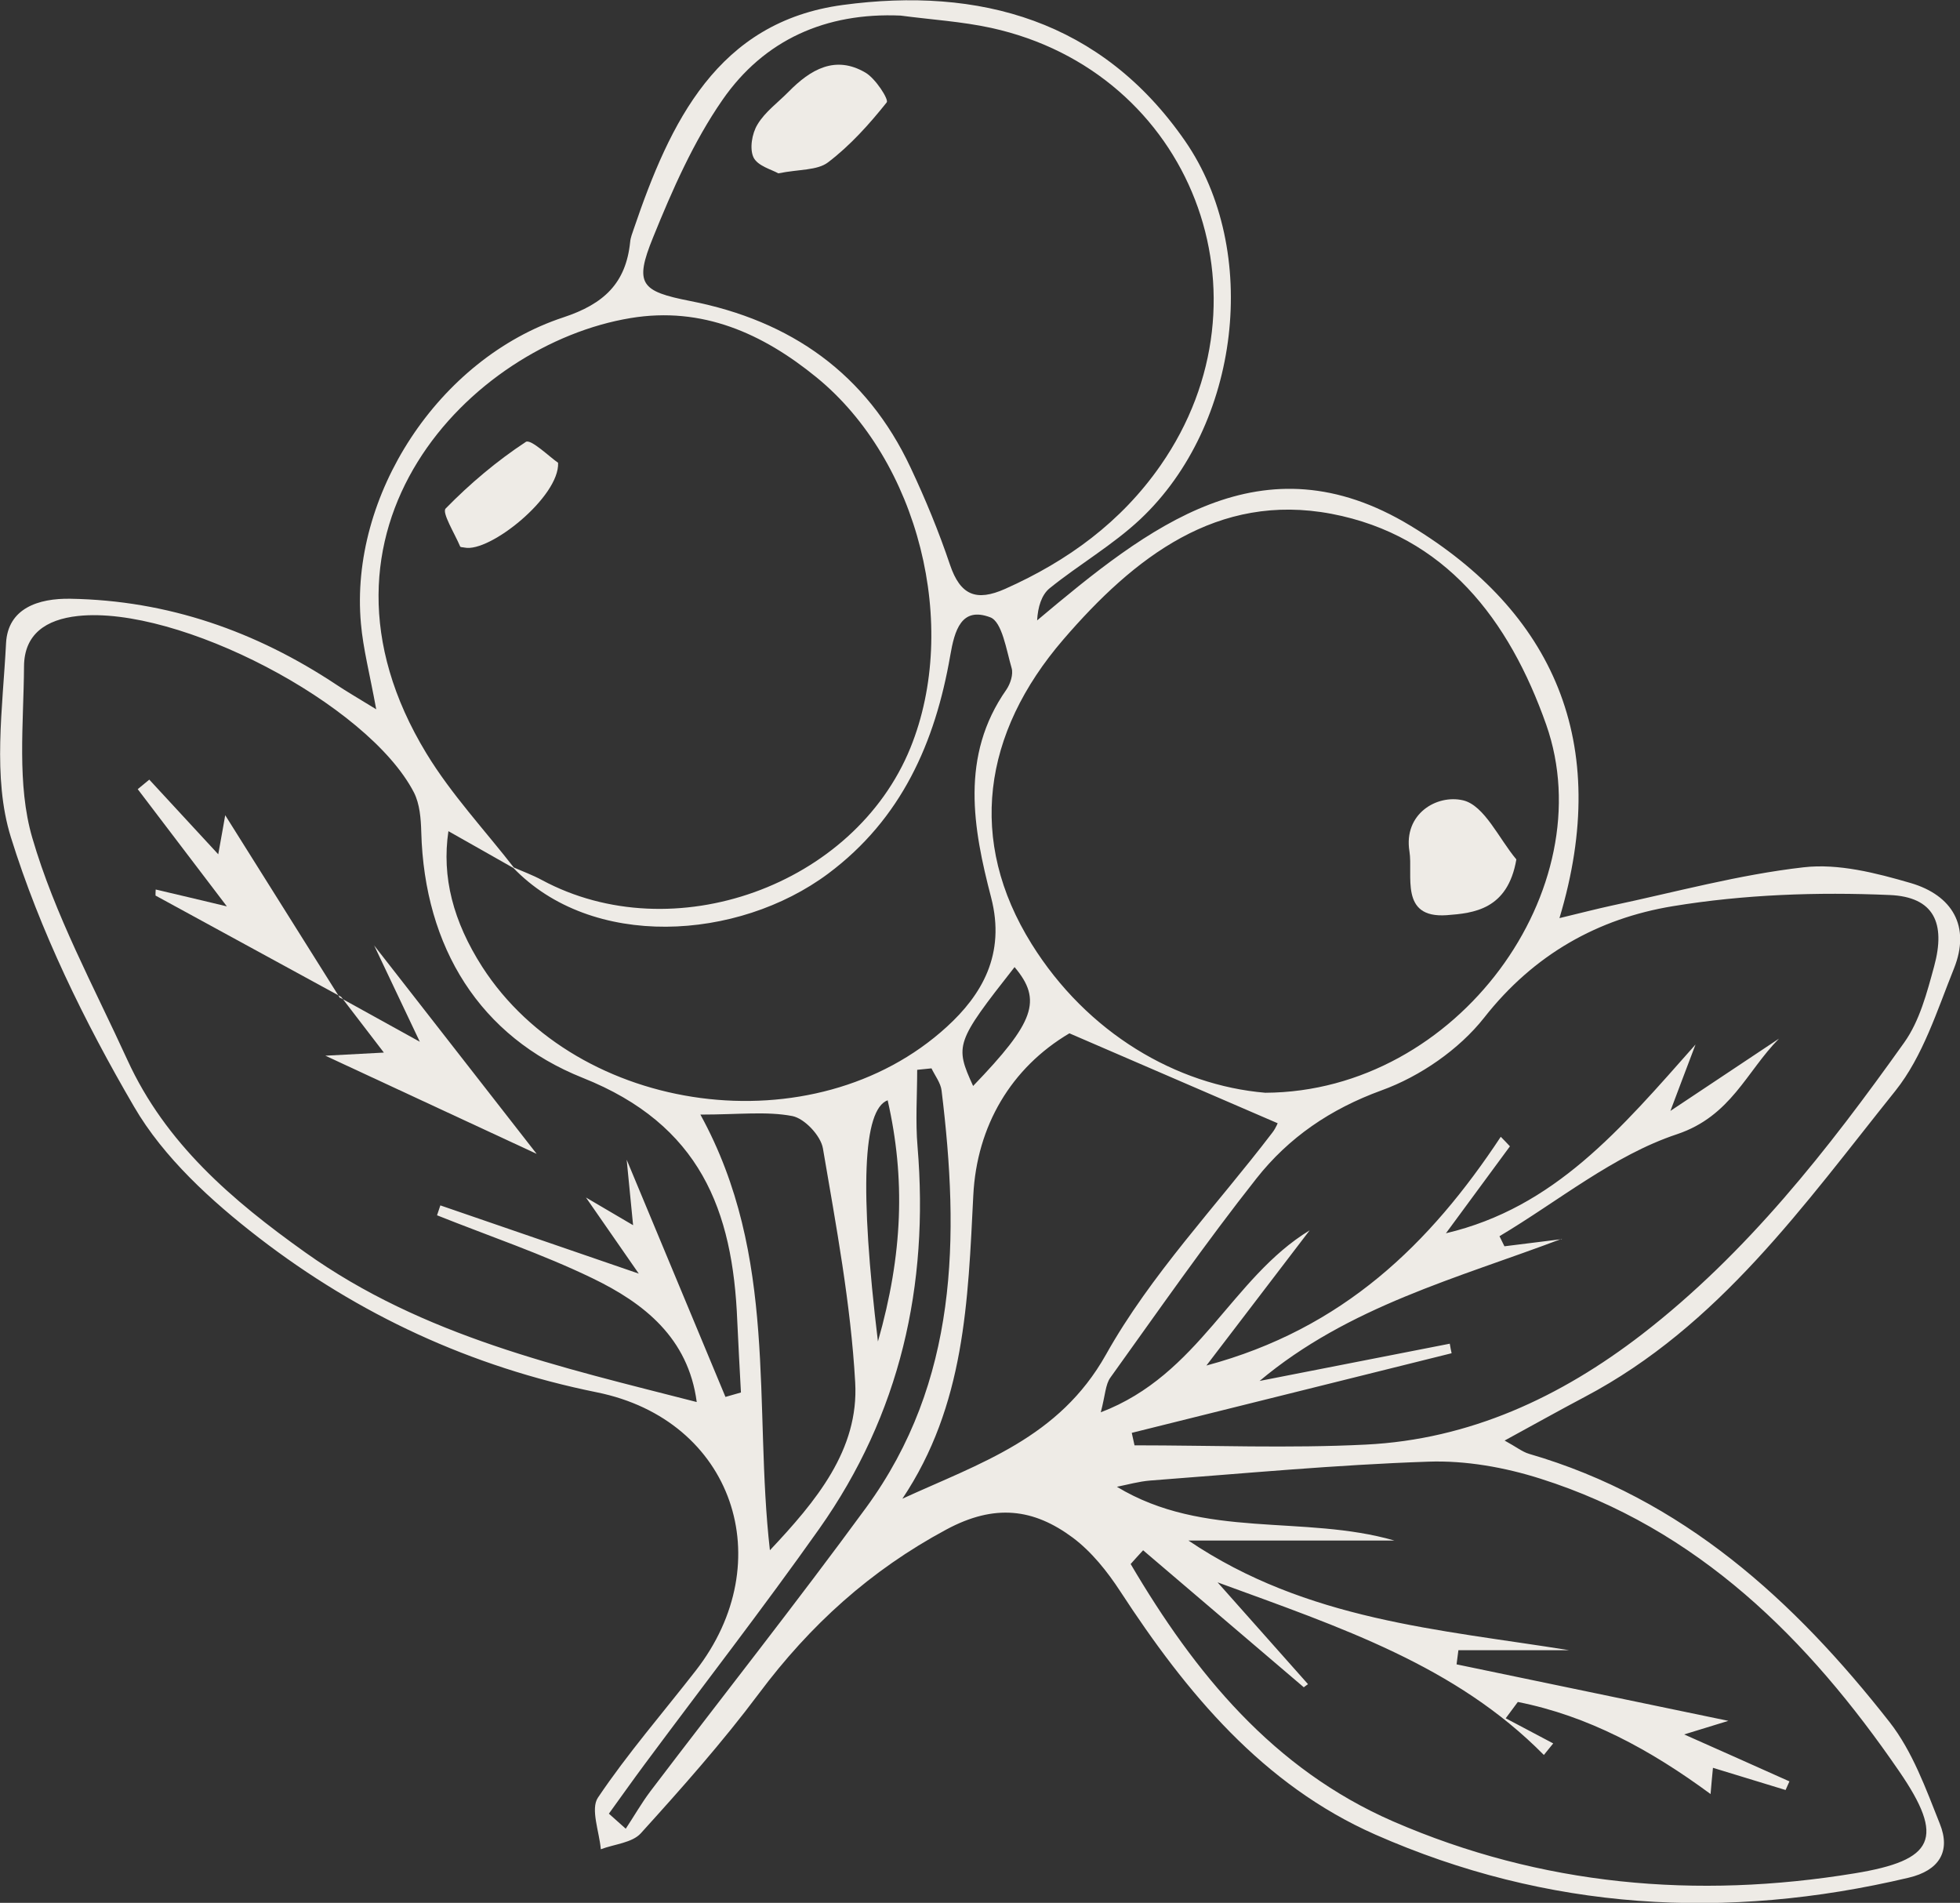 <svg width="239" height="232" viewBox="0 0 239 232" fill="none" xmlns="http://www.w3.org/2000/svg">
<rect x="0" y="0" width="239" height="232" fill="#333333" stroke="none"/>
<g clip-path="url(#clip0_931_5861)">
<path d="M45.868 86.444C45.085 82.15 44.28 79.108 44.011 76.021C42.602 60.455 53.426 43.725 68.701 38.693C73.643 37.06 76.327 34.533 76.841 29.501C76.886 28.964 77.109 28.427 77.288 27.89C81.694 14.941 87.464 2.662 102.783 0.604C119.399 -1.633 134.316 2.46 144.513 17.199C153.727 30.529 151.267 51.799 139.057 63.295C135.702 66.449 131.587 68.82 127.987 71.727C127.003 72.532 126.555 74.008 126.466 75.641C140.041 64.235 153.906 53.141 171.998 64.1C189.33 74.59 196.621 90.47 190.158 111.941C192.841 111.292 194.675 110.822 196.509 110.42C204.314 108.765 212.052 106.64 219.924 105.745C224.173 105.253 228.78 106.439 233.006 107.669C238.016 109.145 240.342 112.903 238.262 118.091C236.204 123.213 234.482 128.782 231.128 132.987C219.991 146.876 209.614 161.682 193.244 170.315C190.158 171.948 187.116 173.648 183.471 175.638C184.902 176.421 185.618 177.003 186.423 177.249C205.164 182.684 218.783 195.119 230.434 209.992C233.208 213.548 234.84 218.089 236.54 222.361C237.904 225.738 236.45 228.064 232.738 228.936C210.486 234.214 188.659 232.917 167.705 223.68C153.973 217.619 144.67 206.391 136.619 194.045C135.031 191.608 133.108 189.192 130.805 187.47C126.041 183.936 121.3 183.31 115.396 186.486C106.115 191.473 98.78 198.138 92.54 206.481C88.09 212.43 83.125 218.022 78.138 223.524C77.087 224.687 74.918 224.843 73.263 225.469C73.084 223.345 71.988 220.571 72.905 219.185C76.528 213.794 80.822 208.852 84.825 203.707C95.224 190.378 89.409 173.111 72.771 169.756C57.407 166.647 43.743 160.296 31.555 150.902C25.763 146.429 19.948 141.128 16.348 134.933C10.287 124.555 4.875 113.484 1.319 102.055C-0.939 94.786 0.335 86.31 0.738 78.415C0.961 74.165 4.674 72.935 8.587 73.002C20.462 73.203 31.197 76.961 41.037 83.492C42.245 84.297 43.519 85.035 45.89 86.489L45.868 86.444ZM62.551 105.723C63.714 106.238 64.944 106.685 66.062 107.289C82.074 115.922 104.17 108.004 111.013 91.185C117.051 76.312 112.042 56.183 99.563 46.007C93.01 40.661 85.63 37.329 76.886 38.782C57.385 42.003 35.446 64.637 51.995 91.856C55.037 96.866 59.151 101.25 62.774 105.924C60.113 104.426 57.474 102.905 54.679 101.339C53.851 106.931 55.26 112.343 58.794 117.868C70.468 136.006 99.272 139.965 115.441 125.204C119.69 121.334 122.664 116.369 120.853 109.413C118.661 101.004 117.051 92.169 122.709 84.095C123.201 83.38 123.581 82.217 123.357 81.456C122.709 79.242 122.195 75.798 120.741 75.261C117.23 73.941 116.402 76.826 115.866 79.958C114.032 90.514 109.939 99.841 100.972 106.528C89.969 114.714 72.145 115.832 62.528 105.745L62.551 105.723ZM88.47 170.315C89.096 170.136 89.723 169.958 90.349 169.779C90.192 166.871 90.036 163.964 89.901 161.056C89.365 147.547 85.384 137.125 71.071 131.421C58.548 126.434 51.749 115.542 51.369 101.451C51.324 99.819 51.19 98.029 50.474 96.62C44.861 85.773 21.692 73.785 9.504 75.104C5.591 75.529 2.952 77.319 2.929 81.255C2.885 88.255 2.035 95.636 3.936 102.145C6.664 111.516 11.45 120.306 15.543 129.252C20.194 139.406 28.267 146.317 37.213 152.691C51.615 162.957 68.321 166.67 84.959 170.942C83.93 163.136 78.541 158.887 72.234 155.845C66.129 152.892 59.621 150.701 53.292 148.173C53.426 147.771 53.561 147.368 53.695 146.966C61.567 149.672 69.416 152.378 77.892 155.286C75.79 152.266 73.979 149.649 71.451 146.004C74.001 147.502 75.343 148.285 77.199 149.381C76.931 146.563 76.707 144.371 76.416 141.396C80.665 151.595 84.557 160.967 88.47 170.338V170.315ZM154.286 133.233C177.858 133.121 195.525 108.228 188.547 88.367C184.03 75.552 176.203 65.286 162.36 62.647C148.427 60.008 138.274 67.97 129.664 77.967C119.802 89.418 117.945 102.502 125.795 115.094C132.571 125.964 143.462 132.316 154.286 133.233ZM190.448 151.036C177.723 155.845 164.439 159.267 153.593 168.37C161.331 166.849 169.046 165.35 176.784 163.829C176.851 164.21 176.918 164.612 177.008 164.992C164.015 168.235 151.021 171.456 138.006 174.699C138.117 175.214 138.229 175.706 138.341 176.22C147.756 176.22 157.171 176.6 166.542 176.131C179.199 175.504 190.269 170.36 200.221 162.689C213.036 152.781 222.898 140.166 232.201 127.105C234.08 124.466 234.974 121.021 235.846 117.823C237.278 112.567 235.846 109.346 230.412 109.123C221.623 108.742 212.655 109.056 203.978 110.487C194.876 111.986 187.049 116.347 180.989 124.063C177.925 127.955 173.161 131.242 168.465 132.942C162.203 135.224 157.149 138.69 153.213 143.678C146.996 151.551 141.271 159.781 135.411 167.945C134.785 168.795 134.785 170.092 134.226 172.194C146.258 167.609 150.149 155.822 159.698 150.007C155.718 155.219 151.759 160.407 147.108 166.491C163.791 162.018 174.391 151.64 183.001 138.601C183.381 138.981 183.762 139.384 184.119 139.764C181.525 143.298 178.909 146.831 176.315 150.365C189.576 147.234 197.582 137.706 206.751 127.351C205.544 130.549 204.895 132.227 203.688 135.447C209.055 131.869 212.991 129.252 216.927 126.635C212.946 130.661 211.09 136.073 204.493 138.288C196.755 140.86 190.023 146.451 182.845 150.723C183.046 151.126 183.247 151.551 183.449 151.953C185.774 151.662 188.123 151.372 190.448 151.081V151.036ZM109.828 1.901C100.703 1.499 93.167 4.854 88.09 12.19C84.557 17.289 81.985 23.149 79.637 28.942C77.311 34.645 78.138 35.517 84.176 36.702C96.432 39.096 105.668 45.559 111.035 57.011C112.847 60.857 114.479 64.816 115.843 68.864C117.096 72.555 119.019 73.382 122.575 71.794C130.201 68.395 136.709 63.653 141.517 56.742C155.852 36.143 145.274 8.745 120.853 3.4C117.252 2.617 113.518 2.393 109.828 1.901ZM139.392 189.013C138.878 189.572 138.363 190.131 137.871 190.691C145.699 203.998 155.248 215.696 169.874 222.07C187.944 229.92 206.863 231.575 226.185 228.399C235.846 226.811 237.233 224.172 231.553 215.919C220.527 199.861 207.042 186.374 187.854 180.291C183.493 178.904 178.73 178.054 174.19 178.211C162.852 178.591 151.558 179.664 140.242 180.514C138.878 180.626 137.536 181.006 136.194 181.275C146.839 187.716 158.938 184.63 170.03 187.828H144.916C159.363 197.579 175.509 198.653 191.365 201.203H177.835C177.768 201.784 177.679 202.366 177.612 202.925C188.167 205.117 198.745 207.308 210.754 209.813C208.183 210.596 207.109 210.932 205.365 211.468C210.106 213.571 214.154 215.382 218.202 217.194C218.045 217.552 217.888 217.91 217.732 218.245C214.802 217.351 211.873 216.456 208.876 215.539C208.764 216.657 208.697 217.44 208.585 218.737C201.205 213.302 193.646 209.209 185.081 207.51L183.605 209.5C185.528 210.529 187.474 211.536 189.397 212.564C189.017 213.034 188.637 213.504 188.257 213.973C177.5 203.081 163.634 198.474 148.472 192.927C152.877 197.892 156.187 201.605 159.497 205.34C159.318 205.474 159.139 205.586 158.983 205.72C152.453 200.151 145.945 194.605 139.415 189.036L139.392 189.013ZM109.984 182.751C119.556 178.367 129.127 175.348 134.852 165.171C140.309 155.42 148.293 147.077 155.136 138.109C155.628 137.482 155.897 136.7 155.785 136.946C147.197 133.233 138.99 129.699 130.402 125.986C123.29 130.191 119.108 137.281 118.683 145.735C118.035 158.618 117.677 171.344 110.006 182.773L109.984 182.751ZM93.882 189.013C99.496 183.042 104.751 176.779 104.281 168.549C103.745 158.976 101.956 149.471 100.345 140.01C100.077 138.467 98.109 136.364 96.611 136.073C93.457 135.47 90.103 135.895 85.406 135.895C94.933 153.25 91.87 171.389 93.882 189.013ZM74.247 221.13C74.94 221.734 75.611 222.361 76.304 222.964C77.311 221.444 78.228 219.833 79.323 218.379C88.09 206.839 97.08 195.477 105.623 183.802C116.85 168.437 117.006 150.857 114.815 132.965C114.703 132.025 114.01 131.153 113.585 130.258C113.003 130.325 112.422 130.37 111.84 130.437C111.84 133.568 111.617 136.7 111.885 139.809C113.294 156.739 109.76 172.44 99.898 186.396C93.032 196.103 85.742 205.497 78.653 215.047C77.154 217.06 75.723 219.095 74.247 221.13ZM107.054 163.561C110.096 152.915 110.409 143.678 108.24 134.15C105.213 135.283 104.818 145.087 107.054 163.561ZM123.715 117.912C116.514 127.082 116.402 127.463 118.661 132.405C126.131 124.645 127.137 121.961 123.715 117.912Z" fill="#EEEBE6"/>
<path d="M41.596 121.536L18.964 109.19C18.964 108.944 18.964 108.698 18.987 108.452C21.737 109.1 24.51 109.749 27.664 110.509C23.907 105.567 20.351 100.892 16.795 96.218C17.265 95.838 17.734 95.435 18.204 95.055C20.82 97.895 23.437 100.713 26.613 104.158C27.082 101.585 27.373 99.908 27.462 99.394C31.89 106.461 36.676 114.066 41.462 121.692L41.574 121.58L41.596 121.536Z" fill="#EEEBE6"/>
<path d="M41.485 121.648C44.191 123.146 46.92 124.645 51.191 127.015C48.91 122.184 47.255 118.718 45.623 115.273C52.779 124.443 59.868 133.546 65.437 140.681C58.526 137.483 49.223 133.144 39.674 128.715C41.821 128.603 43.945 128.492 46.808 128.335C44.84 125.763 43.207 123.638 41.597 121.536L41.485 121.648Z" fill="#EEEBE6"/>
<path d="M68.053 56.429C68.254 60.544 59.711 67.411 56.647 66.762C56.468 66.717 56.156 66.74 56.111 66.628C55.44 65.04 53.852 62.49 54.344 61.998C57.296 58.979 60.583 56.205 64.117 53.879C64.721 53.477 67.069 55.758 68.031 56.407L68.053 56.429Z" fill="#EEEBE6"/>
<path d="M184.903 104.784C183.852 110.912 179.692 111.337 176.405 111.583C170.613 111.985 172.335 106.707 171.865 103.799C171.127 99.237 175.197 96.821 178.418 97.582C181.012 98.208 182.778 102.256 184.903 104.784Z" fill="#EEEBE6"/>
<path d="M94.911 21.135C94.128 20.688 92.406 20.241 91.892 19.212C91.378 18.161 91.691 16.282 92.362 15.186C93.278 13.643 94.866 12.502 96.163 11.183C98.825 8.476 101.844 6.687 105.534 8.857C106.764 9.572 108.396 12.122 108.128 12.48C106.003 15.141 103.678 17.736 100.972 19.793C99.652 20.8 97.438 20.621 94.911 21.135Z" fill="#EEEBE6"/>
</g>
<defs>
<clipPath id="clip0_931_5861">
<rect width="239" height="232" fill="white"/>
</clipPath>
</defs>
</svg>
